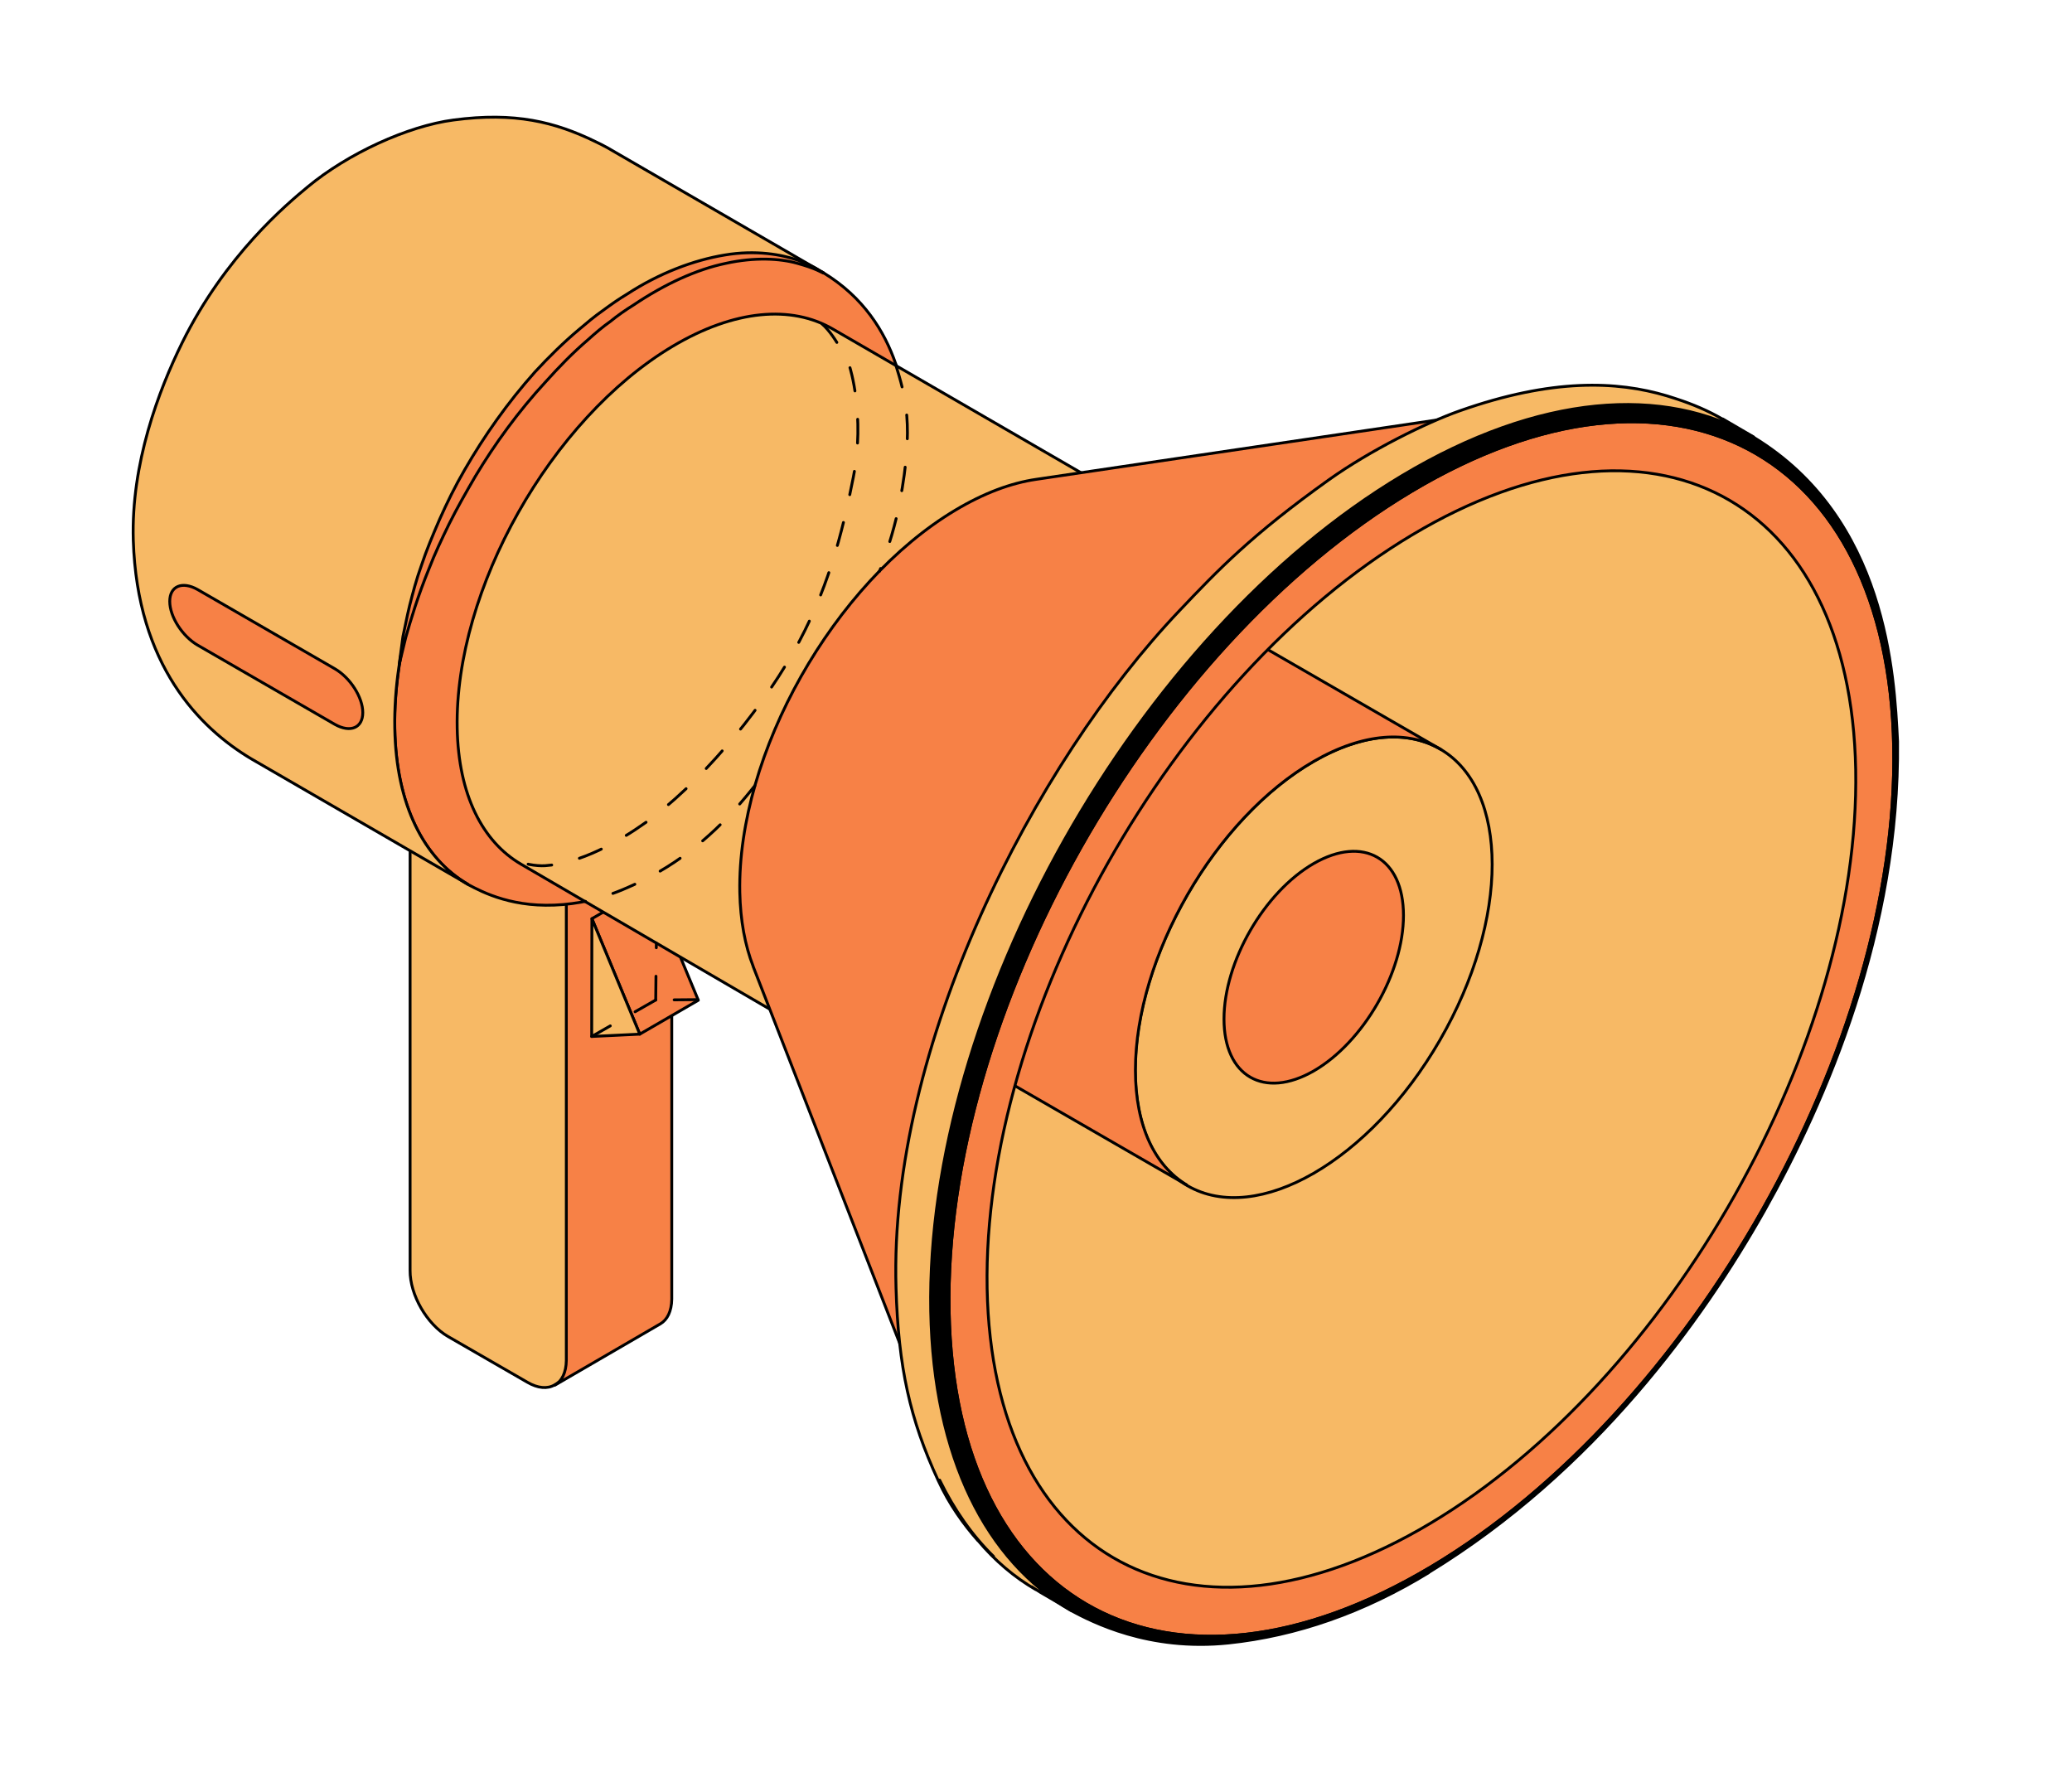 <?xml version="1.0" encoding="UTF-8"?> <svg xmlns="http://www.w3.org/2000/svg" width="436" height="377" viewBox="0 0 436 377" fill="none"> <path d="M86.293 170.924V267.32C86.252 272.456 89.842 278.651 94.287 281.219L110.97 290.838C113.213 292.143 115.212 292.265 116.68 291.409C118.148 290.594 120.473 288.8 120.514 286.232L126.958 186.005L86.293 170.883V170.924Z" fill="#F7B965" stroke="black" stroke-width="0.6" stroke-miterlimit="10" stroke-linecap="round" stroke-linejoin="round"></path> <path d="M119.168 189.877V286.273C119.127 288.8 118.23 290.593 116.762 291.45L138.991 278.529C140.418 277.673 141.315 275.92 141.356 273.352V176.956L119.209 189.877H119.168Z" fill="#F78146" stroke="black" stroke-width="0.6" stroke-miterlimit="10" stroke-linecap="round" stroke-linejoin="round"></path> <path d="M124.551 193.3L136.869 186.167L146.943 210.46L134.625 217.593L124.551 193.3Z" fill="#F78146" stroke="black" stroke-width="0.6" stroke-miterlimit="10" stroke-linecap="round" stroke-linejoin="round"></path> <path d="M124.551 193.3L134.625 217.593L124.51 218.082L124.551 193.3Z" fill="#F7B965" stroke="black" stroke-width="0.6" stroke-miterlimit="10" stroke-linecap="round" stroke-linejoin="round"></path> <path d="M330.569 98.698L231.047 116.632C246.792 113.983 258.212 124.457 258.538 144.552C258.824 159.307 253.073 176.019 243.855 190.202C237.329 200.23 229.09 208.952 220.034 214.822C219.464 215.188 218.852 215.556 218.24 215.922C199.968 226.846 184.224 222.525 178.514 206.914L210.328 301.884C222.972 336.53 258.416 348.065 299.04 323.813C300.386 323.038 303.568 321.978 304.873 321.123C325.022 308.12 344.967 288.515 359.405 266.26C379.839 234.793 393.911 194.768 393.299 161.997C392.484 117.365 365.442 92.828 330.487 98.738L330.569 98.698Z" fill="#F7B965" stroke="black" stroke-width="0.6" stroke-miterlimit="10" stroke-linecap="round" stroke-linejoin="round"></path> <path d="M173.292 57.408C163.461 51.702 149.798 52.68 134.788 61.606C109.459 76.728 88.698 109.621 84.049 139.783C83.355 144.348 82.988 148.872 83.07 153.275C83.355 169.375 89.188 180.706 98.447 186.086C101.587 187.757 108.154 191.222 118.514 190.325C128.629 189.428 137.316 184.945 141.558 182.336C170.314 164.769 191.727 126.781 191.36 93.969C190.993 86.102 190.096 67.639 173.292 57.408Z" fill="#F78146" stroke="black" stroke-width="0.6" stroke-miterlimit="10" stroke-linecap="round" stroke-linejoin="round"></path> <path d="M127.733 31.036C126.917 30.588 126.101 30.18 125.244 29.773C116.761 25.656 108.399 23.537 95.429 25.249C85.803 26.512 73.2 32.3 64.757 39.311C60.474 42.857 47.422 53.699 38.327 72.122C33.392 82.149 27.559 97.515 28.048 113.697C28.864 139.946 41.998 153.193 52.888 159.674L98.447 186.045C89.188 180.665 83.356 169.375 83.07 153.234C82.459 120.015 105.626 79.01 134.788 61.606C149.798 52.639 163.462 51.702 173.292 57.408L127.733 31.036Z" fill="#F7B965" stroke="black" stroke-width="0.6" stroke-miterlimit="10" stroke-linecap="round" stroke-linejoin="round"></path> <path d="M175.167 69.188C166.561 64.215 154.611 65.071 141.477 72.897C115.944 88.141 95.673 124.05 96.204 153.152C96.448 167.255 101.547 177.119 109.663 181.847L169.172 216.533L234.798 103.71L175.167 69.188Z" fill="#F7B965" stroke="black" stroke-width="0.6" stroke-miterlimit="10" stroke-linecap="round" stroke-linejoin="round"></path> <path d="M246.414 185.899C262.507 158.221 262.559 128.239 246.53 118.931C230.5 109.623 204.46 124.514 188.366 152.192C172.273 179.868 172.22 209.851 188.249 219.159C204.279 228.467 230.32 213.576 246.414 185.899Z" fill="#D26AE9" stroke="black" stroke-width="0.6" stroke-miterlimit="10" stroke-linecap="round" stroke-linejoin="round"></path> <path d="M302.992 218.854C317.657 193.472 317.652 166.034 302.982 157.57C288.311 149.106 264.531 162.821 249.866 188.204C235.202 213.586 235.207 241.024 249.877 249.488C264.547 257.952 288.328 244.237 302.992 218.854Z" fill="#F7B965" stroke="black" stroke-width="0.6" stroke-miterlimit="10" stroke-linecap="round" stroke-linejoin="round"></path> <path d="M257.559 214.414C257.559 226.479 266.001 231.329 276.443 225.337C286.884 219.305 295.327 204.673 295.327 192.608C295.327 180.543 286.884 175.692 276.443 181.684C266.001 187.716 257.559 202.349 257.559 214.414Z" fill="#F78146" stroke="black" stroke-width="0.6" stroke-miterlimit="10" stroke-linecap="round" stroke-linejoin="round"></path> <path d="M303.241 157.717L250.462 127.27C243.651 123.194 234.148 123.683 223.665 129.756C202.945 141.699 186.141 170.801 186.141 194.727C186.141 206.547 190.26 214.903 196.908 218.857L249.687 249.304C243.039 245.31 238.919 236.995 238.919 225.174C238.919 201.248 255.724 172.146 276.444 160.204C286.926 154.13 296.43 153.641 303.241 157.717Z" fill="#F78146" stroke="black" stroke-width="0.6" stroke-miterlimit="10" stroke-linecap="round" stroke-linejoin="round"></path> <path d="M158.487 203.368L196.786 301.843C193.156 292.55 191.117 281.504 190.872 268.869C189.771 207.363 232.638 131.346 286.681 99.064C299.325 91.524 311.439 87.04 322.615 85.369L218.036 100.858C212.734 101.632 207.024 103.751 201.028 107.339C175.454 122.623 155.142 158.573 155.672 187.716C155.795 193.708 156.774 198.925 158.487 203.327V203.368Z" fill="#F78146" stroke="black" stroke-width="0.6" stroke-miterlimit="10" stroke-linecap="round" stroke-linejoin="round"></path> <path d="M301.159 329.641C246.26 362.412 200.864 338.323 199.721 275.838C198.579 213.354 242.14 136.155 297.04 103.385C351.94 70.614 397.336 94.703 398.478 157.187C399.62 219.672 356.059 296.871 301.159 329.641ZM390.483 161.956C389.423 104.526 347.698 82.393 297.203 112.515C246.709 142.636 206.696 213.639 207.716 271.07C208.776 328.5 250.502 350.633 300.997 320.511C351.45 290.39 391.504 219.386 390.483 161.956Z" fill="#F78146" stroke="black" stroke-width="0.6" stroke-miterlimit="10" stroke-linecap="round" stroke-linejoin="round"></path> <path d="M300.63 330.864C335.626 309.465 358.344 277.673 371.274 254.766C384.285 231.655 399.744 195.787 399.295 156.006C399.295 156.413 399.05 156.862 398.479 157.187C399.621 219.672 356.06 296.871 301.16 329.641C246.261 362.412 200.865 338.323 199.722 275.838C198.58 213.354 242.141 136.155 297.041 103.385C351.94 70.614 397.337 94.703 398.479 157.187C399.05 156.862 399.295 156.413 399.295 156.006C398.601 141.943 397.011 109.01 368.949 91.972C350.105 81.008 323.838 82.883 295.042 100.083C239.082 133.506 194.665 212.213 195.807 275.92C196.378 306.856 207.554 328.541 225.337 338.854C229.782 341.217 241.651 347.453 258.497 345.701C272.854 344.193 287.048 339.22 300.63 330.905V330.864Z" fill="black"></path> <path d="M399.295 156.006C399.744 195.787 384.285 231.655 371.274 254.766C358.344 277.673 335.626 309.465 300.63 330.864V330.905C287.048 339.22 272.854 344.193 258.497 345.701C241.651 347.453 229.782 341.217 225.337 338.854C207.554 328.541 196.378 306.856 195.807 275.92C194.665 212.213 239.082 133.506 295.042 100.083C323.838 82.883 350.105 81.008 368.949 91.972C397.011 109.01 398.601 141.943 399.295 156.006ZM399.295 156.006C399.295 156.413 399.05 156.862 398.479 157.187M398.479 157.187C399.621 219.672 356.06 296.871 301.16 329.641C246.261 362.412 200.865 338.323 199.722 275.838C198.58 213.354 242.141 136.155 297.041 103.385C351.94 70.614 397.337 94.703 398.479 157.187Z" stroke="black" stroke-width="0.6" stroke-miterlimit="10" stroke-linecap="round" stroke-linejoin="round"></path> <path d="M362.463 88.181C359.445 86.429 356.182 85.043 352.796 83.942C352.674 83.902 352.552 83.861 352.43 83.82C351.859 83.657 351.328 83.453 350.758 83.29C340.234 80.152 326.612 79.581 307.196 86.429C300.14 88.915 288.393 94.703 279.583 100.98C263.309 112.596 256.294 119.933 248.218 128.452C217.423 160.815 187.037 220.161 188.546 270.989C189.036 287.618 191.442 298.623 197.438 311.544C199.763 316.598 202.781 320.756 205.759 324.139C202.699 320.511 200.007 316.19 197.724 311.422C200.783 317.699 204.576 323.079 209.062 327.481C207.961 326.462 206.86 325.362 205.759 324.098C209.348 328.378 213.467 331.883 217.995 334.492C217.75 334.329 217.383 334.084 217.097 333.88C217.709 334.247 218.28 334.655 218.892 335.021L225.377 338.812C207.594 328.5 196.418 306.775 195.847 275.879C194.705 212.172 239.122 133.424 295.083 100.042C323.879 82.842 350.145 81.007 368.989 91.931L362.504 88.141L362.463 88.181Z" fill="#F7B965" stroke="black" stroke-width="0.6" stroke-miterlimit="10" stroke-linecap="round" stroke-linejoin="round"></path> <path d="M70.468 152.418L41.59 135.748C38.368 133.873 35.717 129.756 35.717 126.536C35.717 123.316 38.327 122.216 41.59 124.05L70.468 140.721C73.689 142.596 76.341 146.712 76.341 149.932C76.341 153.152 73.731 154.253 70.468 152.418Z" fill="#F78146" stroke="black" stroke-width="0.6" stroke-miterlimit="10" stroke-linecap="round" stroke-linejoin="round"></path> <path d="M171.986 56.633C171.129 56.144 169.783 55.411 168.03 54.799C164.522 53.536 158.974 52.557 152.489 53.658C146.045 54.718 138.744 57.449 131.933 61.892C130.22 62.91 128.548 64.093 126.834 65.356C125.08 66.579 123.49 67.924 121.858 69.31C118.595 72.041 115.496 75.097 112.559 78.276C106.808 84.717 101.832 91.809 97.794 98.82C95.754 102.325 94.041 105.83 92.532 109.213C91.064 112.596 89.718 115.816 88.698 118.914C87.597 121.93 86.863 124.825 86.21 127.352C85.599 129.879 85.191 132.12 84.783 133.954C84.293 137.664 84.008 139.783 84.008 139.783C84.008 139.783 84.497 137.704 85.394 134.077C86.414 130.49 87.923 125.395 90.329 119.526C91.472 116.55 92.94 113.452 94.531 110.192C96.162 106.931 98.038 103.629 100.037 100.205C104.116 93.398 109.092 86.551 114.802 80.356C117.616 77.217 120.553 74.201 123.694 71.51C125.244 70.125 126.793 68.78 128.425 67.638C129.975 66.375 131.607 65.234 133.319 64.174C139.845 59.772 146.616 56.674 152.734 55.411C158.852 54.066 164.236 54.392 167.785 55.411C169.58 55.9 170.925 56.389 171.864 56.797C172.76 57.204 173.25 57.449 173.25 57.449C173.25 57.449 172.801 57.163 171.945 56.674L171.986 56.633Z" fill="#F78146" stroke="black" stroke-width="0.6" stroke-miterlimit="10" stroke-linecap="round" stroke-linejoin="round"></path> <path d="M158.839 165.322C158.224 166.092 157.608 166.851 156.989 167.596C150.545 175.371 143.022 181.715 133.717 185.998C129.784 187.809 127.735 188.537 123.143 189.674" stroke="black" stroke-width="0.6" stroke-miterlimit="10" stroke-linecap="round" stroke-linejoin="round" stroke-dasharray="5 6"></path> <path d="M188.438 76.604C190.546 83.363 192.374 89.49 189.352 105.539C188.486 110.135 187.019 115.08 185.084 120.186" stroke="black" stroke-width="0.6" stroke-miterlimit="10" stroke-linecap="round" stroke-linejoin="round" stroke-dasharray="5 6"></path> <path d="M172.981 68.155C176.121 70.885 178.803 77.202 178.803 77.202C178.803 77.202 182.098 87.413 179.575 100.337C177.212 112.44 174.055 124.685 166.882 137.329C159.374 150.564 146.661 165.373 135.93 173.021C130.138 177.149 122.155 181.657 114.708 182.148C112.961 182.262 109.664 181.847 107.705 180.476" stroke="black" stroke-width="0.6" stroke-miterlimit="10" stroke-linecap="round" stroke-linejoin="round" stroke-dasharray="5 6"></path> <path d="M146.859 210.333L137.977 210.411L136.465 210.957" stroke="black" stroke-width="0.6" stroke-miterlimit="10" stroke-linecap="round" stroke-linejoin="round" stroke-dasharray="5 6"></path> <path d="M137.977 210.411L138.111 198.45" stroke="black" stroke-width="0.6" stroke-miterlimit="10" stroke-linecap="round" stroke-linejoin="round" stroke-dasharray="5 6"></path> <path d="M137.978 210.411L124.512 218.082" stroke="black" stroke-width="0.6" stroke-miterlimit="10" stroke-linecap="round" stroke-linejoin="round" stroke-dasharray="5 6"></path> </svg> 